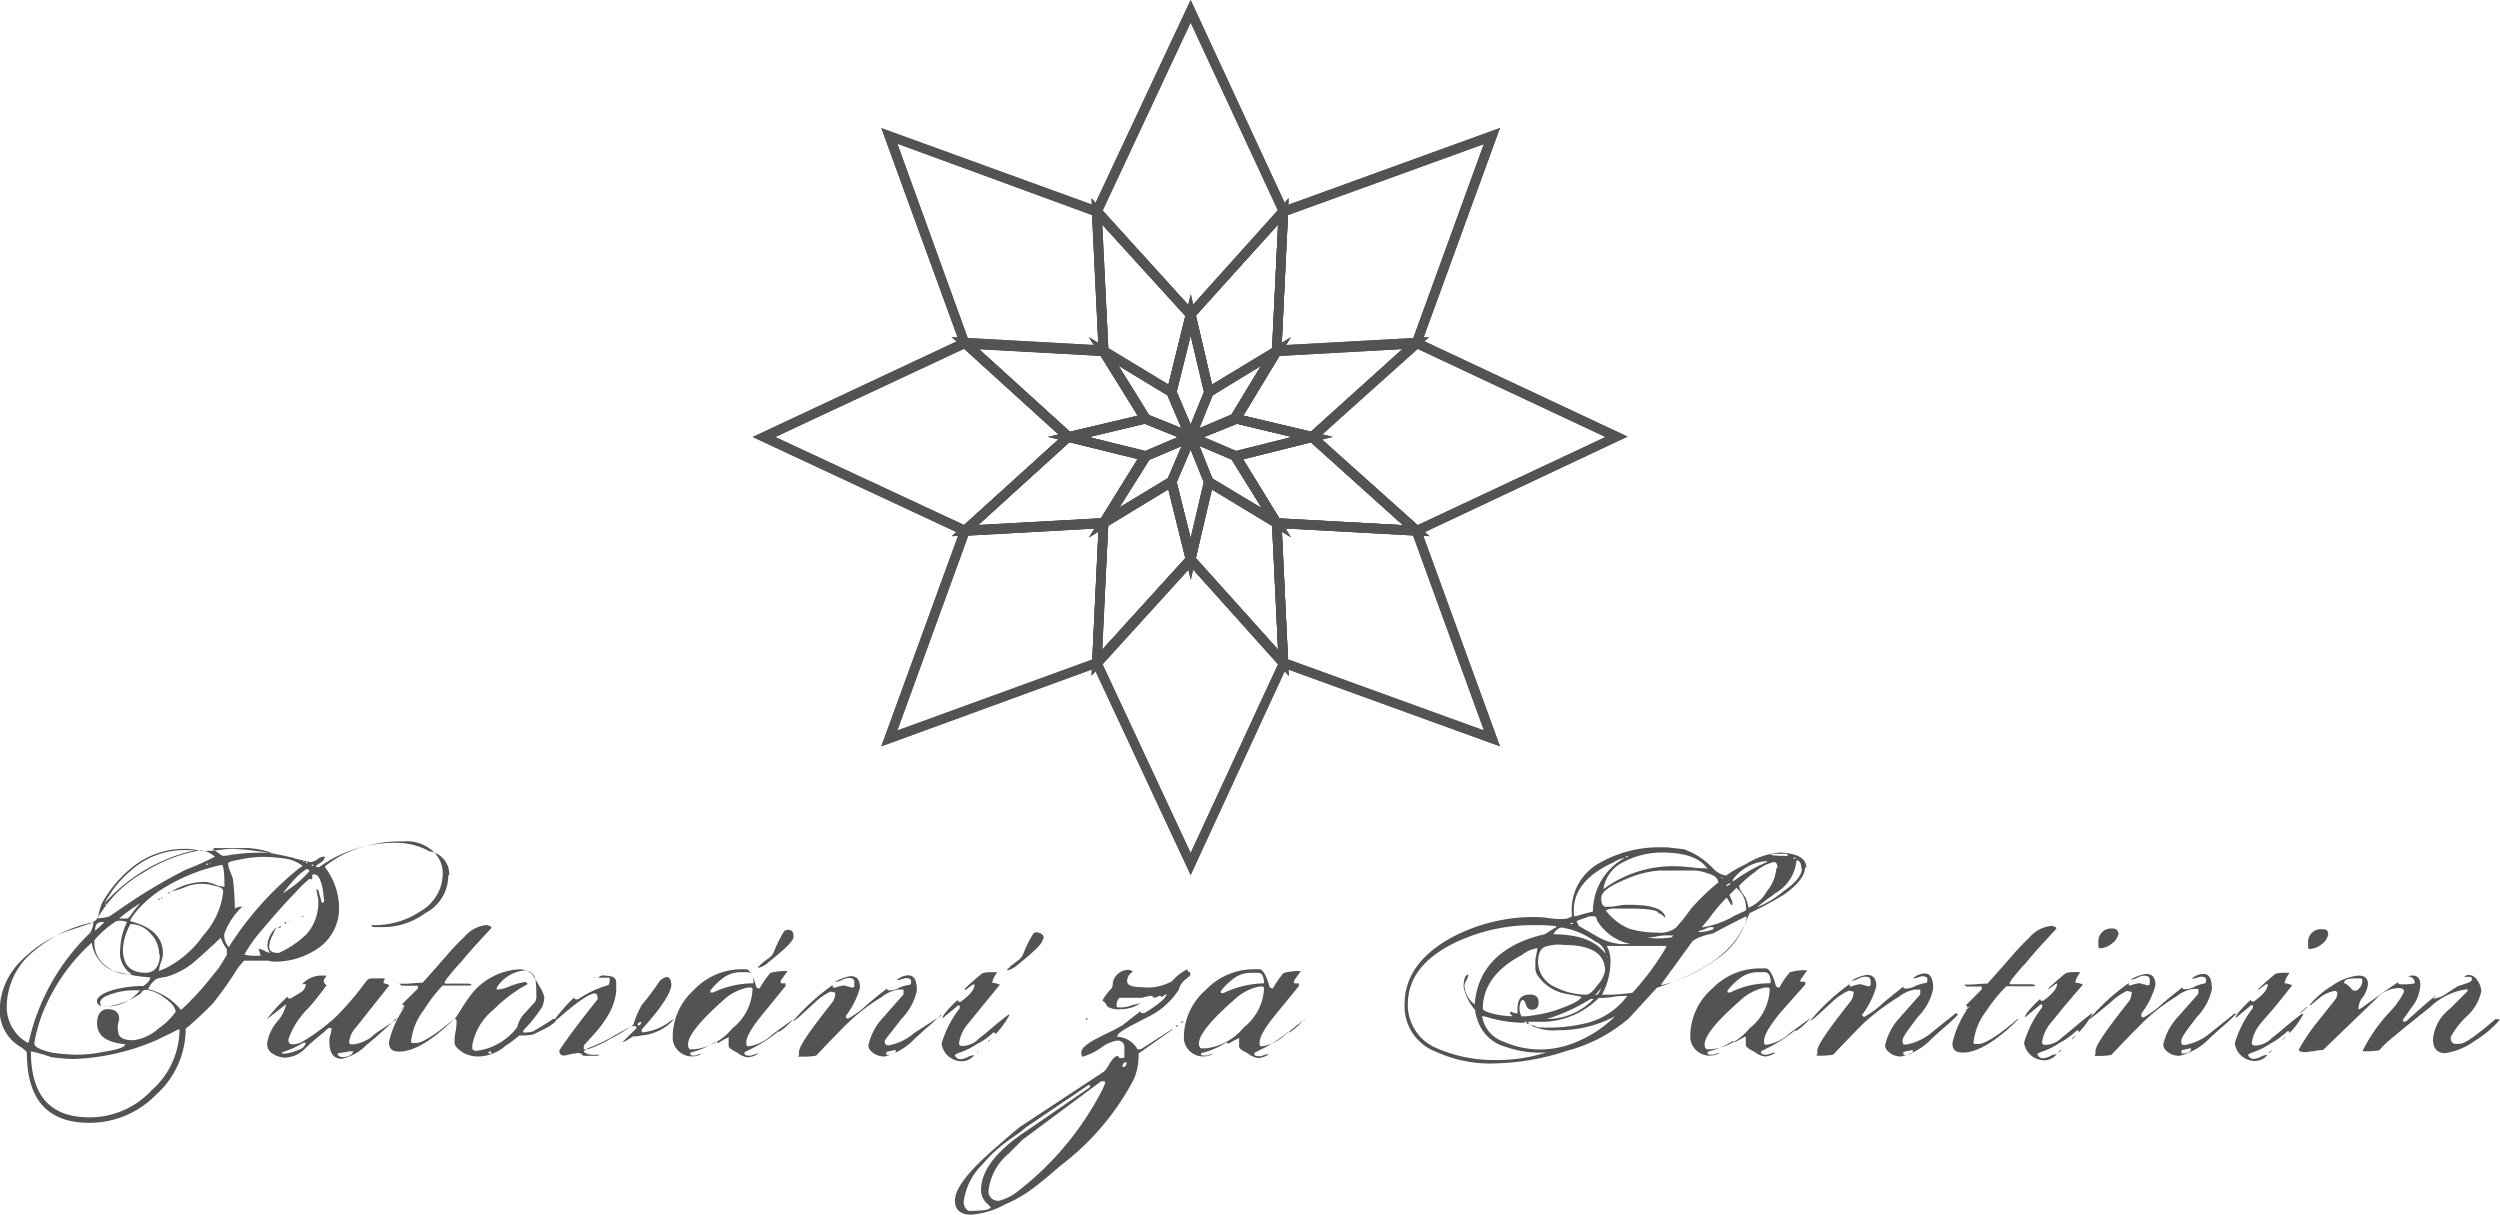 <svg id="Layer_1" data-name="Layer 1" xmlns="http://www.w3.org/2000/svg" viewBox="0 0 177.97 86.48"><defs><style>.cls-1{fill:#535353;}</style></defs><title>partner_putovani-santini</title><path class="cls-1" d="M100.79,38.19l-7.87-7.08L100.79,24l15.09,7.08Zm-6.85-7.08,7,6.27,13.37-6.27-13.37-6.27Z" transform="translate(-0.02 0)"/><path class="cls-1" d="M68.77,38.19,53.6,31.11,68.77,24l7.8,7.08ZM55.21,31.11l13.44,6.26,6.91-6.27-6.91-6.27Z" transform="translate(-0.02 0)"/><path class="cls-1" d="M90.55,25.37l.51-10.55L106.8,9.11l-5.71,15.67Zm1.16-10.06-.45,9.34,9.34-.51,5.05-13.88Z" transform="translate(-0.02 0)"/><path class="cls-1" d="M62.76,53.13l5.71-15.67,10.47-.58L78.4,47.42Zm6.19-15L63.9,52l13.88-5.05.45-9.34Z" transform="translate(-0.02 0)"/><path class="cls-1" d="M84.78,22.9,77.7,15.1,84.78,0l7,15.1ZM78.51,15l6.27,6.91L91,15,84.78,1.61Z" transform="translate(-0.02 0)"/><path class="cls-1" d="M84.78,62.29,77.7,47.12l7.08-7.8,7,7.8Zm-6.27-15,6.27,13.43L91,47.29l-6.2-6.92Z" transform="translate(-0.02 0)"/><path class="cls-1" d="M78.94,25.37l-10.47-.58L62.76,9.12,78.4,14.8Zm-10-1.23,9.27.51-.45-9.34L63.9,10.23Z" transform="translate(-0.02 0)"/><path class="cls-1" d="M106.8,53.13,91.06,47.42l-.51-10.55,10.54.58ZM91.71,46.94,105.66,52l-5.05-13.88-9.34-.51Z" transform="translate(-0.02 0)"/><path class="cls-1" d="M88,32.83,83.89,31.1,88,29.46l6.91,1.64Zm-2.28-1.71,2.34,1,4-1-4-.95Z" transform="translate(-0.02 0)"/><path class="cls-1" d="M81.61,32.83l-7-1.73,7-1.64,4.06,1.64Zm-4.09-1.71,4,1,2.34-1-2.34-.95Z" transform="translate(-0.02 0)"/><path class="cls-1" d="M84.16,31.73l1.64-4L91.92,24l-3.71,6.12Zm2.18-3.58-1,2.35,2.35-1,2.15-3.55Z" transform="translate(-0.02 0)"/><path class="cls-1" d="M77.53,38.27l3.82-6.07,4.05-1.74-1.74,4.08Zm4.28-5.53L79.64,36.2l3.51-2.13,1-2.32Z" transform="translate(-0.02 0)"/><path class="cls-1" d="M84.79,32l-1.73-4.06,1.73-7,1.64,7Zm-1-4.12,1,2.34.95-2.34-.95-4Z" transform="translate(-0.02 0)"/><path class="cls-1" d="M84.79,41.28l-1.73-7,1.73-4.06,1.61,4.06Zm-1-6.94,1,4,.95-4L84.79,32Z" transform="translate(-0.02 0)"/><path class="cls-1" d="M85.4,31.73l-4.07-1.64L77.53,24l6.14,3.72Zm-3.61-2.19,2.33.94-1-2.34L79.59,26Z" transform="translate(-0.02 0)"/><path class="cls-1" d="M91.93,38.26,85.8,34.55l-1.64-4.07,4.06,1.73Zm-5.59-4.18,3.54,2.14-2.14-3.48-2.34-1Z" transform="translate(-0.02 0)"/><path class="cls-1" d="M83.64,28.44l-5.39-3.26-.53-11.07,7.43,8.19Zm-4.72-3.66,4.28,2.59,1.2-4.88L78.49,16Z" transform="translate(-0.02 0)"/><path class="cls-1" d="M85.85,28.44,84.4,22.3l7.36-8.2-.53,11.08Zm-.7-6,1.15,4.93,4.28-2.59L91,16Z" transform="translate(-0.02 0)"/><path class="cls-1" d="M93.52,31.48,87.4,30l3.26-5.39L101.75,24Zm-5-1.89,4.82,1.14,6.57-5.91-8.8.48Z" transform="translate(-0.02 0)"/><path class="cls-1" d="M101.79,38.17l-11.08-.61L87.4,32.25l6.07-1.52ZM91.1,36.91l8.8.48-6.57-5.91-4.82,1.21Z" transform="translate(-0.02 0)"/><path class="cls-1" d="M91.77,48.12l-7.37-8.2,1.44-6.15L91.23,37Zm-6.62-8.39L91,46.24l-.42-8.81L86.3,34.84Z" transform="translate(-0.02 0)"/><path class="cls-1" d="M77.72,48.11,78.25,37l5.39-3.26,1.52,6.14Zm1.19-10.68-.42,8.81,5.91-6.51-1.21-4.89Z" transform="translate(-0.02 0)"/><path class="cls-1" d="M67.77,38.17,76,30.73l6.15,1.52-3.34,5.31Zm8.39-6.69-6.51,5.89,8.74-.48L81,32.67Z" transform="translate(-0.02 0)"/><path class="cls-1" d="M76,31.48,67.77,24l11,.61L82.11,30Zm-6.32-6.65,6.51,5.91L81,29.59,78.4,25.31Z" transform="translate(-0.02 0)"/><path class="cls-1" d="M63.8,74.76h-.14c-.2.07-.41.07-.54.14v.2c.48,0,.68-.14.68-.34M67,72.24a14.38,14.38,0,0,1-1.09,1l-.75.68A4.48,4.48,0,0,1,63,75.21a1.37,1.37,0,0,1-.75-.2c-.27-.2-.41-.34-.41-.61a4.21,4.21,0,0,1,1-1.91l1.5-1.7v-.34h-.41a2.59,2.59,0,0,0-1.16.54A13.17,13.17,0,0,0,60.3,72.9c-.27.27-1,1-2.18,2.25a5.5,5.5,0,0,1-1.09.07h-.2a.25.25,0,0,0,.07-.2v-.14c0-.41.82-1.57,2.38-3.54a1.15,1.15,0,0,0,.2-.68l-.34-.07a4.47,4.47,0,0,0-1.16.82l-1.09,1c-.07.07-.2.14-.34.27h-.07a15.64,15.64,0,0,1,2.86-2.59l-.07.07.07.14a.51.51,0,0,0,.34-.07l.34-.07a.61.61,0,0,1,.34.07c.14,0,.2.07.34.07s.14-.07.14-.34-.14-.34-.41-.34a1.26,1.26,0,0,0-.48.14,1,1,0,0,1-.48.14,3,3,0,0,1,1.09-.41c.48,0,.68.27.68.82a5.77,5.77,0,0,1-1,2v.14l.14.07a6.48,6.48,0,0,0,1.36-1c.48-.41,1-.82,1.43-1.16,0,.07,0,.14.14.14a1.37,1.37,0,0,0,.75-.2,3.07,3.07,0,0,1,.75-.2c.07-.07.07-.14.07-.27s-.14-.2-.34-.2-.2.07-.34.07a.61.61,0,0,1-.34.07,1.26,1.26,0,0,1,.82-.34c.41,0,.61.34.61,1.09a4.07,4.07,0,0,1-1.09,2C63.45,73.52,63,74,63,74.15s.07.27.27.27a3.86,3.86,0,0,0,1.84-.89l1.91-1.23ZM56.51,66.72c-.07.34-.68.89-1.77,1.77a1.62,1.62,0,0,1-.75.41v-.07l.07-.07c.07,0,.07-.07.14-.14l.54-.41a1.06,1.06,0,0,0,.41-.54,8.47,8.47,0,0,1,.68-1.36.4.4,0,0,1,.48-.07c.14,0,.2.2.2.48C56.51,66.65,56.44,66.65,56.51,66.72Zm-2.92,3.65h0l-.07-.07h-.27a3.68,3.68,0,0,0-1.84,1Q49,73.44,49,74.36a.4.4,0,0,0,.14.34h.3a4.09,4.09,0,0,0,2.72-1.5A3.7,3.7,0,0,0,53.59,70.37Zm.07-.41c0-.48-.14-.75-.41-.75h-.48a2.08,2.08,0,0,0-1.36.48,4.62,4.62,0,0,0-.82.82v.14h.2A6.8,6.8,0,0,1,53.65,70Zm2.86,2.52c0,.07-.14.2-.41.48a3.74,3.74,0,0,1-.61.48h-.1a9.74,9.74,0,0,1-1.63,1.09l-.68.34c-.07,0-.07.07-.07.14s.07.14.34.14.2-.07.34-.07A.61.61,0,0,1,54,75a1.43,1.43,0,0,1-.75.27,1.51,1.51,0,0,1-.75-.34c-.41-.2-.61-.34-.61-.48v-.61a7.43,7.43,0,0,0-.75.41.25.25,0,0,0-.2-.07,5.78,5.78,0,0,1-1.77.75V75c0,.14.07.14.27.14a.41.41,0,0,0,.27-.07c.07,0,.2-.07.27-.07a1.1,1.1,0,0,1-.61.2A1.37,1.37,0,0,1,47.91,74h0v-.34a4.52,4.52,0,0,1,1.49-3.17A4.69,4.69,0,0,1,52.74,69h.41c.2,0,.48.41.68,1.16,0,.14.14.2.27.2a6.17,6.17,0,0,1,.75-1.09,3.77,3.77,0,0,1,1.23-.14l-.48.68V70h.34v.2l-1.63,2c-.82,1-1.16,1.63-1.16,2s.07.27.27.27A3.16,3.16,0,0,0,55,73.64l1.5-1.09Zm-10.83.27c-.14,0-.27.07-.27.2V73C45.56,73,45.62,72.95,45.69,72.75Zm2.32-.2a3.46,3.46,0,0,1-2.32,1.16,1.89,1.89,0,0,1-.61.07l-.54.34c-.2.07-.2.07-.14.07h-.07l1-1c0-.14-.07-.14-.2-.14H45c-.14.07-.68.34-1.5.82a12,12,0,0,1-1.63.75c-.07.07-.2.14-.27.2s.2.27.68.27h.41c-.07.07-.14.07-.27.07h-.89A.42.42,0,0,0,41,75a.86.86,0,0,0-.41.07c-.14,0-.27.07-.41.07s-.34-.07-.34-.27a.25.25,0,0,1,.07-.2q.81-1.23,2.66-3.54,0-.41-.2-.41-.61,0-2.86,2H39.4l.14-.2.27-.34A11.74,11.74,0,0,1,40.9,71c0,.14.07.14.2.14h.07a7.43,7.43,0,0,1,2.11-1c.07,0,.14-.14.14-.34s0-.2-.07-.2H42.6a.53.53,0,0,1,.54-.14c.48,0,.75.14.75.48v.61a4.24,4.24,0,0,1-.61,1.77,7.9,7.9,0,0,1-1.09,1.43l-.61.68v.27h.27a8.72,8.72,0,0,0,1.63-.75,12.83,12.83,0,0,0,1.63-1,6.46,6.46,0,0,1,.61-1.43c.07-.07.41-.48,1-1.29.07-.14.2-.27.27-.41a1.1,1.1,0,0,1,.48-.27c.2,0,.34.2.34.54,0,.54-.68,1.63-2.11,3.2,0,.14,0,.2.07.2a3.83,3.83,0,0,0,2-.82Zm-5.65-3h0c-.07.07-.07.07-.07,0h.07Zm6,2.72c-.07,0-.07.07-.14.07h0ZM35,75v-.14h-.2V75Zm3.2-4.22a6.23,6.23,0,0,0-.07-1.09.8.8,0,0,0-.75-.61,2.63,2.63,0,0,0-2,1.23v.14a2.85,2.85,0,0,0,1-.27,5.67,5.67,0,0,1,1-.27h.07l.14.14a10.5,10.5,0,0,0-2.45,1.84,4.2,4.2,0,0,0-1.5,2.52v.27l.2.14a4.3,4.3,0,0,0,3-1.7,2.14,2.14,0,0,1,.54-1l.75-.82a1,1,0,0,0,.07-.48Zm1.43,1.77c0,.14-.27.41-.82.68l-.82.41a4.5,4.5,0,0,1-1,.07,9.15,9.15,0,0,1-1,.75,3,3,0,0,1-2,.75,2.22,2.22,0,0,1-1-.27c-.41-.27-.61-.48-.61-.75a3.05,3.05,0,0,1,.07-.75,3.67,3.67,0,0,0,.07-.75c0-.14-.07-.14-.14-.14.27-.34.61-1,1.09-1.63A4.68,4.68,0,0,1,37,69a1.29,1.29,0,0,1,.89.34,10.08,10.08,0,0,1,.54.89,2.52,2.52,0,0,1,.34.75,2.42,2.42,0,0,1-.14.68,10.67,10.67,0,0,1-1.36,1.7v.14a2.32,2.32,0,0,0,.68-.07,16.29,16.29,0,0,0,1.43-.89ZM28.07,72.4h0l-.07.07Zm.48-.48-.48.54Zm.34-.34a.82.82,0,0,0-.34.34l.27-.27A.07.07,0,0,1,28.89,71.58ZM35,66.06c-.54.61-1.29,1.36-2.18,2.45-.27.27-.61.68-1,1.16l-.07.14-.07.07h0v.07c0,.07,0,.07.07.07H33.4l.2.07-.07.07h-2a11.15,11.15,0,0,0-1.36,1.77,4.36,4.36,0,0,0-.89,2.25c0,.07.14.07.34.07.48,0,1.43-.61,2.79-1.77h0c-1.57,1.57-2.93,2.38-3.95,2.38-.54,0-.75-.2-.75-.68a7.07,7.07,0,0,1,1-2.32l.07-.14c0-.07,0-.2-.07-.2h-.1l1.16-1.15v-.2H28.6c-.07-.07-.14-.14-.2-.14h.34c.48,0,.89-.07,1.36-.07.07-.07.68-.75,1.77-2a17.62,17.62,0,0,1,1.23-1.29,2.36,2.36,0,0,1,1.57-.82c.27.07.34.14.34.2ZM21.74,74.23H21.6a6,6,0,0,1-1.5.68V75a2.17,2.17,0,0,0,1-.2c.48-.14.68-.34.68-.61Zm3.4.61a1.33,1.33,0,0,0-.54.07c-.2,0-.41.07-.54.07,0,.2.14.27.41.27s.68-.14.68-.41Zm-3.88-4.63h0C21.19,70.14,21.19,70.21,21.26,70.21Zm7,2.25a28.06,28.06,0,0,1-2.13,1.91,3.47,3.47,0,0,1-1.77,1c-.61,0-.89-.41-.89-1.23a1.16,1.16,0,0,1,.07-.48,1.16,1.16,0,0,0,.07-.48H23.4c-.34.34-1,.82-1.63,1.43a2.06,2.06,0,0,1-1.5.68,1.67,1.67,0,0,1-.82-.27.78.78,0,0,1-.41-.75,3,3,0,0,1,.68-1.5,3,3,0,0,0,.68-1.29h0L19,72.57h0a11.54,11.54,0,0,1,1.5-1.63c0,.14.07.14.14.14h.07l.68-.41a.78.78,0,0,0,.41-.61h-.27A1.85,1.85,0,0,1,23,69.45h.27c-.07.14-.2.27-.2.34a.37.37,0,0,0,.2.34,16.57,16.57,0,0,1-1.36,1.7A5.66,5.66,0,0,0,20.55,74c0,.2.07.34.27.34a1.37,1.37,0,0,0,.75-.2,13.62,13.62,0,0,0,2.52-1.91,22.26,22.26,0,0,0,2-2.38.49.49,0,0,1,.41-.2h.9a.25.25,0,0,1-.07.2V70a1,1,0,0,1,.41.14l-2.38,3a1.82,1.82,0,0,0-.48,1,.25.25,0,0,0,.07.2h.27a2.63,2.63,0,0,0,1.5-.75l1.5-1ZM11.1,64.27h0V64.2h0Zm.27-.2H11.3V64l.07-.07h0Zm.2-.14L11.5,64h0v-.07h0l.07-.07h0Zm.61-.4h0c-.07,0-.07,0-.07.07H12c0-.07,0-.07.07-.07ZM20,65.91h0c0,.14,0,.14-.07.14H19.8l.2-.14Zm.2-.07Zm.2-.14-.07.07h0l-.07-.07h0l.07-.07h0Zm.34-.14a.53.53,0,0,1-.2.07h0Zm.88-.28h-.14l.07-.07Zm-8.85,8h-.07c-.34.2-.82.41-1.5.75a16.34,16.34,0,0,1-5.92,1.36,13.22,13.22,0,0,1-1.63-.14,11.27,11.27,0,0,0-1.43-.41c0,3.13,1.36,4.7,4.15,4.7a6,6,0,0,0,4.43-1.91,5.83,5.83,0,0,0,2-4.36ZM6.65,65.65a9.52,9.52,0,0,0-4.15,2,5.13,5.13,0,0,0-2,4A2.92,2.92,0,0,0,2,74.24l.07-.07a15.51,15.51,0,0,1,4.36-7.76,1.81,1.81,0,0,0,.24-.71ZM12.51,72q0-.41-.82-1a2.84,2.84,0,0,0-1.23-.54.49.49,0,0,0-.41.2h.07a5.5,5.5,0,0,1-2.52,1c-.48,0-.68-.14-.68-.41s.48-.63,1.48-.86a8.45,8.45,0,0,1,1.84-.2c.27-.2.48-.41.48-.61a12.11,12.11,0,0,1-2.66-.48,2.48,2.48,0,0,1-1.5-2A13.53,13.53,0,0,0,3,72.26a11.35,11.35,0,0,0-.54,2c0,.27.41.48,1.29.68a13.27,13.27,0,0,0,1.7.14,9.08,9.08,0,0,0,1.91-.2c1-.14,1.57-.34,1.57-.54-1.36-.14-2-.61-2-1.5,0-.61.27-1,.75-1s.82.2.82.68c0,.14-.07.27-.07.41a.86.86,0,0,0,0,.44c0,.48.34.68,1.09.68a3.28,3.28,0,0,0,1.77-.82A5.25,5.25,0,0,0,12.55,72Zm-2.59-1.5H9.51a4.72,4.72,0,0,0-1.36.2c-.68.2-1,.41-1,.68s.14.27.48.27A3,3,0,0,0,10,70.47Zm-.45-1.11a1.79,1.79,0,0,1-.89-1.84,4.64,4.64,0,0,1,.48-1.91,1.35,1.35,0,0,0-.75-.07,6.79,6.79,0,0,0-1.57,1.36v.2a2,2,0,0,0,.82,1.63,2.67,2.67,0,0,0,1.77.61h.14Zm-2-3.75h-.2c-.34,0-.48.2-.48.61A6.14,6.14,0,0,0,7.47,65.62Zm3.88,2.32a2.11,2.11,0,0,0-.61-1.5,1.92,1.92,0,0,0-1.43-.68,4.13,4.13,0,0,0-.54,1.77c0,1.16.54,1.7,1.63,1.7.61,0,1-.48,1-1.29ZM7.56,64.37h0V64.3h0l-.07.07h0l.07.07h0Zm8.65,3.27a3.67,3.67,0,0,1-.48-.89c-.54.54-1.16,1.09-1.77,1.63a5.37,5.37,0,0,1-2.11,1.16,3.92,3.92,0,0,0-.68.14,1.66,1.66,0,0,0-.61.75h.07a4.42,4.42,0,0,1,2.25,1.43h.07a21,21,0,0,0,1.63-1.7l1-1.23c.14-.2.34-.54.61-1a.53.53,0,0,1,0-.32ZM10,64.3a12,12,0,0,0-1.5,1.09h.61l.07-.07c.2-.2.41-.61.82-1Zm6-1.16c0-1-.07-1.57-.2-1.57a13,13,0,0,0-4.09,1.63,7.92,7.92,0,0,0-2,1.7c-.27.34-.41.54-.41.68,1.57.41,2.32,1.16,2.32,2.32a2,2,0,0,1-.14.61,2,2,0,0,0-.14.61l.48-.2a7.21,7.21,0,0,0,2.66-2.32,5.53,5.53,0,0,0,1.43-3.13q0-.31-.61-.41a3.42,3.42,0,0,0-.82-.14,3,3,0,0,0-1.36.27,6.36,6.36,0,0,1-.89.27,4.59,4.59,0,0,1,2.32-.68,2.42,2.42,0,0,1,.68.14,1.78,1.78,0,0,0,.75.2ZM15.33,61a1.79,1.79,0,0,0-1-.48,11.06,11.06,0,0,0-4.15,1.63A8.63,8.63,0,0,0,7,65.31v.06a3.42,3.42,0,0,0,.82-.14l.89-.61a38.43,38.43,0,0,1,4.56-2.72,17.89,17.89,0,0,0,2-.89Zm-1.5-.48H13.4A5.69,5.69,0,0,0,9.31,62,7.68,7.68,0,0,0,7.47,64.3a12.16,12.16,0,0,1,6.33-3.75Zm1,1h0l-.07-.07h0l-.07.07h0l.07.07h0Zm.2-.07h0L15,61.41h0l-.07.07Zm6.54.2a2.63,2.63,0,0,0-1.36-.54A11.18,11.18,0,0,0,18.64,61a8.34,8.34,0,0,0-1.29.14c-.75.14-1.09.2-1.09.34a1.6,1.6,0,0,0,.14.54c.07.2.14.34.2.54a20.62,20.62,0,0,1,.14,2.11h0a1.28,1.28,0,0,1,.54-.14A5.11,5.11,0,0,0,16,66.44a1.12,1.12,0,0,0,.34,1v-.07a22.87,22.87,0,0,1,5-5.58ZM23.07,64a5.26,5.26,0,0,0-.14-1c-.14-.48-.27-.75-.54-.75-.07,0-.14,0-.14.07v.27H22l-.14.14a8.52,8.52,0,0,0-.82.82c-.48.48-1.29,1.36-2.38,2.66a10.28,10.28,0,0,0-1.24,1.74,3.22,3.22,0,0,0,1.16.07c0-.07-.07-.14-.07-.2s-.07-.14-.07-.27a1,1,0,0,1,.41.14,1,1,0,0,0,.41.14.83.83,0,0,1-.2-.61A1.87,1.87,0,0,1,19.72,66a3.25,3.25,0,0,0-.27.54,1.84,1.84,0,0,0-.27.82c0,.34.2.48.68.48a6.8,6.8,0,0,0,2-1.36,3.38,3.38,0,0,0,.82-2.25,1.16,1.16,0,0,0-.07-.48c0-.2-.07-.34-.07-.48a.37.37,0,0,1,.2.34c.07.2.14.48.2.68.14-.07.2-.14.14-.27ZM19.4,60.73a5.72,5.72,0,0,0-2.1-.36h-2l-.14.07.68.48a1.89,1.89,0,0,0,.61-.07l.61-.07A13.26,13.26,0,0,1,19,60.71h.43ZM22.06,62c-.07-.07-.14-.14-.2-.14a3.94,3.94,0,0,0-.89.75,11.86,11.86,0,0,0-.82,1l.48-.34A7.13,7.13,0,0,0,22.06,62Zm-.34-.68h0l-.07-.07h0l-.07.07Zm.2.07h0l-.07-.07h0l-.07.07h0l.07.07h0Zm.41.2h0l-.07-.07h0l-.07.07h0l.07.07h0Zm9.6.75A3,3,0,0,1,30.3,65a5.08,5.08,0,0,1-3.13,1h-.54c-.07,0-.14-.07-.2-.14h.34a5.88,5.88,0,0,0,3.2-1,3.12,3.12,0,0,0,1.57-2.72,2.13,2.13,0,0,0-.89-1.7,2.74,2.74,0,0,0-1.91-.54,9.34,9.34,0,0,0-2.72.34,7.55,7.55,0,0,0-2.86,1.43v.07a4.86,4.86,0,0,1,1,2.93,3.45,3.45,0,0,1-1.43,2.79,5.44,5.44,0,0,1-3.06,1,1.5,1.5,0,0,1-.54-.07H17.4a4.37,4.37,0,0,0-.68.89,25.28,25.28,0,0,1-1.57,2.18c-.48.48-1.09,1.09-1.91,1.77a6.31,6.31,0,0,1-2.11,4.7,6.58,6.58,0,0,1-4.77,2c-2.93,0-4.43-1.63-4.43-5-.07-.14-.2-.2-.34-.34A3,3,0,0,1,0,71.89a5,5,0,0,1,1.55-3.52,8.69,8.69,0,0,1,3.34-2.11l1.23-.41c.14-.07.34-.07.48-.2A.82.82,0,0,0,7,65.31a5,5,0,0,1,.27-1,8.75,8.75,0,0,1,2.45-2.79,5.84,5.84,0,0,1,3.47-1.09,3.34,3.34,0,0,1,.75.07,3.67,3.67,0,0,0,.75.07,6,6,0,0,0,1-.07,5.56,5.56,0,0,1,1-.07,23.25,23.25,0,0,1,4.36.68h-.07c.27.07.68.14,1.16.27H22a1.1,1.1,0,0,0,.61-.2.77.77,0,0,1,.54-.2.56.56,0,0,1-.27.41c-.14.07-.27.2-.41.27a.41.41,0,0,0,.27.07A9.14,9.14,0,0,1,28.22,60a4.78,4.78,0,0,1,2.38.61A1.63,1.63,0,0,1,32,62.27Z" transform="translate(-0.02 0)"/><path class="cls-1" d="M139.46,72.51h0l-.07.07C139.39,72.51,139.39,72.51,139.46,72.51Zm.48-.54-.48.54Zm.34-.34a.82.82,0,0,0-.34.34l.27-.27.07-.07Zm6.13-5.52c-.54.61-1.29,1.36-2.18,2.45-.27.27-.61.68-1,1.16l-.07.14-.07.07h0v.14h1.63l.2.07-.07.07h-2A11.15,11.15,0,0,0,141.4,72a4.36,4.36,0,0,0-.89,2.25c0,.07.14.07.34.07.48,0,1.43-.61,2.79-1.77h.07c-1.57,1.57-2.93,2.38-3.95,2.38-.54,0-.75-.2-.75-.68a7.07,7.07,0,0,1,1-2.32l.07-.14c0-.07,0-.2-.07-.2h-.07l1.16-1.16v-.2H140c-.07-.07-.14-.14-.2-.14h.34c.48,0,.89-.07,1.36-.07.07-.07.68-.75,1.77-2a17.62,17.62,0,0,1,1.23-1.29,2.36,2.36,0,0,1,1.57-.82c.34.07.34.14.34.2ZM136.2,74.76h-.14c-.2.07-.41.07-.54.14v.2C136,75.1,136.2,75,136.2,74.76Zm3.2-2.52a14.38,14.38,0,0,1-1.09,1l-.75.68a4.48,4.48,0,0,1-2.18,1.29,1.37,1.37,0,0,1-.75-.2c-.27-.2-.41-.34-.41-.61a4.21,4.21,0,0,1,1-1.91l1.5-1.7v-.34h-.41a2.59,2.59,0,0,0-1.16.54,16.45,16.45,0,0,0-2.45,1.84c-.27.27-1,1-2.18,2.25a5.15,5.15,0,0,1-1,.07h-.2a.25.25,0,0,0,.07-.2v-.14c0-.41.82-1.57,2.38-3.54a1.15,1.15,0,0,0,.2-.68l-.34-.07a4.47,4.47,0,0,0-1.23.85l-1.09,1c-.07.07-.2.14-.34.27h-.07A15.64,15.64,0,0,1,131.76,70l-.07.07v.14a.51.51,0,0,0,.34-.07l.34-.07a.61.61,0,0,1,.34.07c.14,0,.2.07.34.07s.14-.07.14-.34-.14-.34-.41-.34a1.26,1.26,0,0,0-.48.14,1,1,0,0,1-.48.14,3,3,0,0,1,1.09-.41c.48,0,.68.27.68.82a5.77,5.77,0,0,1-1,2v.1l.14.07a6.48,6.48,0,0,0,1.36-1c.48-.41,1-.82,1.43-1.16,0,.07,0,.14.14.14a1.37,1.37,0,0,0,.75-.2,3.07,3.07,0,0,1,.75-.2c.07-.07.07-.14.07-.27s-.14-.2-.34-.2-.2.07-.34.07a.61.61,0,0,1-.34.07,1.26,1.26,0,0,1,.82-.34c.41,0,.61.34.61,1.09a4.07,4.07,0,0,1-1.09,2c-.75,1-1.09,1.43-1.09,1.7s.07.27.27.27a3.86,3.86,0,0,0,1.84-.89l1.7-1.36ZM126,70.37h0l-.07-.07h-.27a3.68,3.68,0,0,0-1.84,1q-2.45,2.14-2.45,3.06a.4.4,0,0,0,.14.34h.34a4.09,4.09,0,0,0,2.72-1.5A3.7,3.7,0,0,0,126,70.48Zm.07-.41c0-.48-.14-.75-.41-.75h-.48a2.08,2.08,0,0,0-1.36.48,4.62,4.62,0,0,0-.82.82v.14h.2A6.1,6.1,0,0,1,126,70Zm2.86,2.45c0,.07-.14.2-.41.48a3.74,3.74,0,0,1-.61.48h-.14a9.74,9.74,0,0,1-1.63,1.09l-.68.34c-.07,0-.07.07-.07.14s.07.14.34.14.2-.07.34-.07a.61.61,0,0,1,.34-.07,1.43,1.43,0,0,1-.75.27,1.51,1.51,0,0,1-.75-.34c-.41-.2-.61-.34-.61-.48v-.61a7.43,7.43,0,0,0-.75.41.25.25,0,0,0-.2-.07,5.78,5.78,0,0,1-1.77.75v.07c0,.14.07.14.34.14a.41.41,0,0,0,.27-.07c.07,0,.2-.07.27-.07a1.1,1.1,0,0,1-.61.2,1.37,1.37,0,0,1-1.5-1.23h0v-.34a4.52,4.52,0,0,1,1.57-3.2,4.69,4.69,0,0,1,3.34-1.43h.48c.2,0,.48.41.68,1.16,0,.14.14.2.27.2a6.17,6.17,0,0,1,.75-1.09,3.77,3.77,0,0,1,1.23-.14l-.48.68v.14h.34v.2l-1.77,2c-.82,1-1.16,1.63-1.16,2s.07.27.27.27a3.16,3.16,0,0,0,1.57-.82l1.5-1.09Zm-20.09.41c0,.07,0,.07-.07.07h0a.07.07,0,0,1-.07-.07h0c0-.07,0-.07.07-.07h0a.07.07,0,0,1,.07.1Zm.07.14h0C109,72.89,109,73,108.89,73ZM110.8,66v-.07a11.54,11.54,0,0,0-1.57-.07,12.79,12.79,0,0,0-5.72,1.29c-2.18,1.09-3.27,2.52-3.27,4.36a3.33,3.33,0,0,0,2.11,3.13,10.09,10.09,0,0,0,4,.82,11.61,11.61,0,0,0,3.75-.54,7.27,7.27,0,0,1-2.93-.41,2.88,2.88,0,0,1-2-2,2,2,0,0,1-.14-.61,3.71,3.71,0,0,1-.82-1.63c0-.61.14-.89.34-.89a1,1,0,0,1-.14.41,1.15,1.15,0,0,0-.14.34A1.78,1.78,0,0,0,105,71.5c.2-2.59,1.91-4.29,5-5Zm5.18,4.9h-.14a4.5,4.5,0,0,0-1,.07,5.56,5.56,0,0,1-1,.07,5.82,5.82,0,0,1-3.88,1.7h-1.23c-.14,0-.2,0-.2.07a9,9,0,0,1-2.66-.41l-.34-.07h0a2.29,2.29,0,0,0,1.57,1.84,6.44,6.44,0,0,0,2.52.54,6.66,6.66,0,0,0,2.79-.61A8.34,8.34,0,0,0,115,72.34a8.46,8.46,0,0,1-4.09,1A3.67,3.67,0,0,1,109,73a.51.51,0,0,1,.34.07.61.61,0,0,0,.34.07,11.36,11.36,0,0,0,3.4-.34,5.19,5.19,0,0,0,2.79-1.91Zm-3.34.07-1-.2a3.12,3.12,0,0,1-2.18-1.36,1,1,0,0,1-.14-.41v-.54a1.53,1.53,0,0,1,.07-.48c0-.14.07-.27.07-.48a2.24,2.24,0,0,0-1.09.48c-1.91,1-2.79,2.32-2.79,3.81,0,.14.27.27.89.41a6,6,0,0,0,1.09.14h.14l-.2-.2c0-.07.07-.07.07-.14h0a1,1,0,0,0,.48.14v-.34c0-.68.27-1,.89-1,.41,0,.61.2.61.54s-.14.54-.48.54a.43.43,0,0,1-.41-.34c-.07-.14-.07-.27-.2-.34s-.27.2-.27.61a1.28,1.28,0,0,0,.14.54h.27a10.53,10.53,0,0,0,2.11-.41c1.16-.41,1.77-.68,1.91-1Zm.82.14h-.2a13,13,0,0,1-3.13,1.43,4.57,4.57,0,0,0,3.34-1.43Zm.82-2c0-1.23-1-1.84-2.93-1.84a3,3,0,0,0-1.36.14c-.34.14-.48.54-.48,1.16a2,2,0,0,0,1.23,1.7,4.91,4.91,0,0,0,2.18.54c.2,0,.48-.2.82-.68a2.14,2.14,0,0,0,.54-1ZM114,70.35l-.41.48h.07C113.74,70.83,113.87,70.69,114,70.35Zm.34-2.32a1.21,1.21,0,0,0-.75-1,5.67,5.67,0,0,0-2.38-1c-.2,0-.41.14-.61.48,1.84,0,3.06.48,3.75,1.43ZM112,65.78v-.07h0c-.14,0-.2,0-.2.07Zm2.45,2.38c0-.07,0-.07-.07-.07Zm4.29-.82H114.4a2.16,2.16,0,0,1,.27,1.09,5,5,0,0,1-.61,2.38h.54a13.22,13.22,0,0,0,1.63-.14,18.62,18.62,0,0,0,2.38-3.2v-.1Zm-2.66-.14a3.6,3.6,0,0,1-2.38-1.7.35.35,0,0,0-.14-.27h-.41c-.27.14-.61.2-.89.34v.07a.52.52,0,0,1,.14.27l1.43.82a4.19,4.19,0,0,0,1.57.48Zm-.41-6.13a2.1,2.1,0,0,0-.82.34c-1.84.82-2.79,2-2.79,3.34,0,.34,0,.48.07.48s.48-.14,1.29-.34a4.33,4.33,0,0,1,2.25-3.81Zm3.47,5.52h-.48a3.13,3.13,0,0,0-.68.07,3.13,3.13,0,0,1-.68.07,3.32,3.32,0,0,0,.82.07,5.77,5.77,0,0,0,.89-.07Zm5.18-1.36h0c-.54.27-1.36.68-2.38,1.23a4.22,4.22,0,0,0-.75.2,2.13,2.13,0,0,0-.68.34l-2.18,3-.07.14.75-.2a12.47,12.47,0,0,0,3.27-1.7,5.22,5.22,0,0,0,2.09-2.87Zm-2-2.45c0-.27-.27-.48-.75-.61a2.82,2.82,0,0,0-1.09-.2h-2.32a7.24,7.24,0,0,0-2.38.61c-1.16.48-1.77.89-1.77,1.36s.14.61.34.61a3.91,3.91,0,0,0,.82-.07,3.91,3.91,0,0,1,.82-.07c1.57,0,2.45.27,2.59.89h-.07l-.14-.14a.52.52,0,0,0-.27-.14c0-.2-.68-.34-2-.34H115a1.23,1.23,0,0,0-.68.14l.07.07a4.15,4.15,0,0,0,1.63,1.23,7,7,0,0,0,2,.27,1.84,1.84,0,0,0,1.29-.34,12.61,12.61,0,0,0,1.09-1.36,16.12,16.12,0,0,1,2-1.92ZM115.88,61h0c0-.07,0-.07-.07-.07h0a.07.07,0,0,0-.07.07h.14c-.07.07,0,.14,0,.07ZM122,66h-.2a1,1,0,0,0-.41.14c-.14.07-.27.07-.41.14l-.07.07a3.08,3.08,0,0,0,1.09-.2Zm-.48-4.22c-.54-.75-1.63-1.09-3.2-1.09a5.78,5.78,0,0,0-2.59.61,2.59,2.59,0,0,0-1.57,2,8.33,8.33,0,0,1,5.31-1.63c.34,0,.68.07,1,.07a4.82,4.82,0,0,0,1,.07.24.24,0,0,0,.14.07Zm2.79,2.79a1.78,1.78,0,0,0-.68-1.36l-.48.48v.07a3.32,3.32,0,0,1,.2.48c0,.14,0,.2-.07.2l-.34-.54a11.11,11.11,0,0,0-1.16,1.36c-.14.2-.34.41-.61.75h.07a6.36,6.36,0,0,0,2.25-.82l.75-.34c.07-.07.14-.14.07-.27Zm-1.16-1.7h0a.94.94,0,0,0-.27.2H123c.07-.07.14-.07.2-.14Zm-.48-.34-.07-.07h-.07l.07.07Zm3.88-.75c0-.27-.07-.41-.27-.41a3,3,0,0,0-1.29.68,7.84,7.84,0,0,0-1.16,1,.74.74,0,0,0,.2.48c.07.14.2.27.27.41a6.3,6.3,0,0,1,.2.68,2.68,2.68,0,0,0,1.29-1.16,2.92,2.92,0,0,0,.68-1.63Zm-.75-.48a3.23,3.23,0,0,0-2.45,1.36l.07.07a11.93,11.93,0,0,1,2.38-1.36Zm2.45.48c0-.34-.14-.54-.34-.54a3,3,0,0,1-1.57,2.38l-.07.07c-.27.2-.68.48-1.16.89A6.81,6.81,0,0,0,127,63.43c.89-.61,1.29-1.16,1.29-1.57Zm-1.09-1h-.77a.61.61,0,0,0-.34.07,4.19,4.19,0,0,0,1,.07c.14.07.2,0,.27-.07Zm.68.34h0c0-.07,0-.07-.07-.07h0a.07.07,0,0,0-.07.07h0c.07,0,.07.07.14,0h0Zm.68.61c0,.61-.54,1.29-1.57,2A26.57,26.57,0,0,1,124.58,65c-.14.27-.27.68-.54,1.16-.89,1.77-2.93,3.13-6.06,4.15l-2,2.18a11.07,11.07,0,0,1-4.43,2.32,17.32,17.32,0,0,1-5,.89,9.29,9.29,0,0,1-4.29-.82,3.46,3.46,0,0,1-2.25-3.4q0-2.86,3.27-4.7a12.47,12.47,0,0,1,5.86-1.5,7.52,7.52,0,0,1,1.09.07,5.5,5.5,0,0,0,1.09.07,1.1,1.1,0,0,0,.61-.2,3.81,3.81,0,0,1,2-3.81,8.54,8.54,0,0,1,4.43-1.09h.34l1.23.14c.14.07.34.14.61.27A5.68,5.68,0,0,1,122,61.85a1.63,1.63,0,0,0,.89.48,9.75,9.75,0,0,1,1.43-.82,5.25,5.25,0,0,1,2.45-.82c1.23.07,1.84.41,1.84,1.09ZM90,70.37V70.3l-.07-.07h-.27a3.68,3.68,0,0,0-1.84,1q-2.45,2.14-2.45,3.06a.4.4,0,0,0,.14.34h.34a4.09,4.09,0,0,0,2.72-1.5,3.7,3.7,0,0,0,1.43-2.72ZM90,70c0-.48-.14-.75-.41-.75h-.48a2.08,2.08,0,0,0-1.36.48,4.62,4.62,0,0,0-.82.82v.14h.2A7,7,0,0,1,90,70Zm2.86,2.52c0,.07-.14.2-.41.48a3.74,3.74,0,0,1-.61.48h-.14a9.74,9.74,0,0,1-1.63,1.09l-.68.34c-.07,0-.07.07-.07.14s.07.14.34.14.2-.07.34-.07a.61.61,0,0,1,.34-.07,1.43,1.43,0,0,1-.75.27,1.51,1.51,0,0,1-.75-.34c-.41-.2-.61-.34-.61-.48v-.61a7.43,7.43,0,0,0-.75.41.25.25,0,0,0-.2-.07,5.78,5.78,0,0,1-1.77.75V75c0,.14.07.14.34.14a.41.41,0,0,0,.27-.07c.07,0,.2-.07.27-.07a1.1,1.1,0,0,1-.61.2A1.37,1.37,0,0,1,84.3,74h0v-.34a4.52,4.52,0,0,1,1.57-3.2A4.69,4.69,0,0,1,89.21,69h.48c.2,0,.48.41.68,1.16,0,.14.14.2.27.2a6.17,6.17,0,0,1,.75-1.09,3.77,3.77,0,0,1,1.23-.14l-.48.68V70h.34v.2l-1.63,2c-.82,1-1.16,1.63-1.16,2s.07.27.27.27a3.16,3.16,0,0,0,1.57-.82l1.36-1.09ZM77.63,77.25h-.14l-4.43,3-.41.34-.48.34a10.54,10.54,0,0,0-2.25,2,4.48,4.48,0,0,0-1.29,2.59.69.69,0,0,0,.34.68c1,0,1.57-.07,1.57-.27l-.34-.34a1.29,1.29,0,0,1-.34-.89c0-1.36,1.09-2.79,3.27-4.22l4.36-3c.07,0,.07-.07.14-.14Zm1-.27H78.4l-5.58,4.15-1,1a4,4,0,0,0-1.43,2.66.66.66,0,0,0,.63.69h.12a3.6,3.6,0,0,0,1.43-.75,21.52,21.52,0,0,0,5.92-7.15,3.32,3.32,0,0,0,.2-.48V77Zm1.57-1.36c-.2,0-.27.14-.27.34.22,0,.29-.11.29-.39Zm4.56-6.26a.21.21,0,0,1-.07.14,6.29,6.29,0,0,0-.48.41,1.37,1.37,0,0,0-.27.54,5.42,5.42,0,0,1-2.32,2l-1.16.61c-.61.34-.89.54-.89.68v.07A1.72,1.72,0,0,1,81,74.7a.51.51,0,0,0,.34-.07l2.11-1.36h.07L81.07,75a4.21,4.21,0,0,1-.34,1.84A18.47,18.47,0,0,1,75.49,83c-.61.54-1.16,1-1.63,1.36a9.43,9.43,0,0,1-2.25,1.36,6.06,6.06,0,0,1-2.45.75c-.75,0-1.16-.34-1.16-1,0-.89,1-2.11,2.79-3.68.41-.34,1-.89,1.84-1.57l6-3.95a3.2,3.2,0,0,0,.41-.61c.2-.27.34-.48.54-.48h.07c0,.14.07.14.07.14.27,0,.34,0,.34-.07v-.75a.44.44,0,0,0-.46-.42h-.08a2.59,2.59,0,0,0-1.16.54,4.52,4.52,0,0,1-1.29.61.51.51,0,0,1-.07-.34c0-.27.48-.68,1.36-1.09.34-.2.89-.41,1.57-.82.27-.2.68-.54,1.29-1,0,.07,0,.14.07.14h.2c1-.61,1.57-1.09,1.57-1.36h0c-.14.07-.27.2-.34.2s-.07-.07-.14-.07l-.34.14c-.07,0-.07,0-.14-.07a.24.24,0,0,0-.14-.07c-.14,0-.27.07-.41.07a.86.86,0,0,1-.41.07H79.71a.74.74,0,0,0-.2.48c0,.14,0,.2.07.2a2.32,2.32,0,0,0,1-.14c.2-.07.34-.07.54-.14h.07a2.46,2.46,0,0,1-1.36.41,1.52,1.52,0,0,1-1-.2.7.7,0,0,0-.34-.41,4.37,4.37,0,0,1,.68-.89.86.86,0,0,0,.07-.41,1.15,1.15,0,0,1,1.09-.89.52.52,0,0,1,.34.14.75.75,0,0,0-.41.68q0,.41,1,.41a3.6,3.6,0,0,0,2.18-.41A3.82,3.82,0,0,1,84.53,69c.07.2.14.2.2.2Zm-7.29,3.13-.14.14v-.07c0-.07,0-.07.07-.07Zm6.4.54-.07.07h-.07C83.73,73,83.73,73,83.87,73Zm.41-.34-.14.14h-.07c.07-.07.07-.14.2-.14ZM69.64,74.8l-.2.2h0a.94.94,0,0,1,.27-.2Zm1-.89-.27.27v-.07Zm1.23-1.63a6.48,6.48,0,0,1-1,1.36v-.07c0-.07-.07-.07-.14-.07a4.47,4.47,0,0,1-1.16.82,5.16,5.16,0,0,1-1.23.61c-.2.07-.34.14-.34.2a.41.41,0,0,0,.41.27,1.26,1.26,0,0,0,.48-.14,1,1,0,0,1,.48-.14,1.13,1.13,0,0,1-1.09.41,1.44,1.44,0,0,1-1.23-1.23,7.4,7.4,0,0,1,1.29-2.52v-.2H68.2c-.2.2-.48.41-.89.75-.07.07-.14.14-.2.14h0c0-.14.34-.61,1.09-1.29,0,.14.07.14.2.14q1-.71,1-1.23h-.14l-.54.41v-.13c.41-.41.82-.75,1.23-1.09a2.32,2.32,0,0,1,.68-.07H71c-.07.14-.14.2-.2.34a1,1,0,0,0-.14.41,1.6,1.6,0,0,1,.54.14l-1.23,1.5-1,1.23a2.8,2.8,0,0,0-.68,1.43c0,.14.07.2.27.2a1.68,1.68,0,0,0,1.16-.54c.48-.34,1.16-1,2.11-1.7Zm2.38-5.38c-.07.34-.68.89-1.77,1.77a1.62,1.62,0,0,1-.75.41V69l.07-.07c.07,0,.07-.07.14-.14l.54-.41a1.06,1.06,0,0,0,.41-.54,8.47,8.47,0,0,1,.68-1.36.32.32,0,0,1,.41-.07.38.38,0,0,1,.34.41A.07.07,0,0,0,74.25,66.9Z" transform="translate(-0.02 0)"/><path class="cls-1" d="M168.19,69.85a.25.25,0,0,0-.07-.2h-.41c-.54,0-.82.07-.82.34h0c.07,0,.2.07.48.34a.36.36,0,0,0,.27.2.37.37,0,0,0,.34-.2.57.57,0,0,0,.2-.48m-3.88,1.84-.48.41h-.07l.48-.41Zm13.69.89a7.4,7.4,0,0,1-1.77,1.5,4.83,4.83,0,0,1-2.11.89c-.61,0-.89-.34-.89-1a3.1,3.1,0,0,1,1.23-2.18l1.23-1.23v-.14A4.67,4.67,0,0,0,173,71.71c-.68.54-1.63,1.29-2.93,2.38a6.2,6.2,0,0,0-.68.68,6.23,6.23,0,0,1-1.16.07v-.07a11.59,11.59,0,0,1,1.84-2.66,6,6,0,0,0,1.09-1.5c0-.14-.07-.27-.34-.27a2.18,2.18,0,0,0-1.63.75l-3.81,3.67a1.89,1.89,0,0,0-.61.07c-.27,0-.48.07-.61.07-.34,0-.48-.07-.48-.14v-.07a14.37,14.37,0,0,1,1.23-1.84l1.36-1.7a1,1,0,0,0,.14-.41.18.18,0,0,0-.16-.2h0a2.39,2.39,0,0,0-1,.41l-.75.61h-.08A6.22,6.22,0,0,1,166,70.2a3.88,3.88,0,0,1,1.91-.75c.48,0,.68.2.68.61a2,2,0,0,1-.34.89,1.43,1.43,0,0,0-.34.89H168c.89-.61,1.77-1.29,2.72-1.91,0,.07.07.14.2.14a4.19,4.19,0,0,0,1-.07.45.45,0,0,0-.41-.48h-.07a.61.61,0,0,1,.34-.07c.34,0,.54.2.54.68a2.89,2.89,0,0,1-.41,1.29l-.82,1.16v.14h.2c.68-.61,1.36-1.23,2.11-1.84v.07l-.14.07v.07a2,2,0,0,0,.89-.34c.48-.34.75-.48.82-.54l.61-.2c.27-.07.41-.2.41-.27a.25.25,0,0,0-.07-.2h-.48a.52.52,0,0,1,.34-.14.78.78,0,0,1,.61.41,1.43,1.43,0,0,1,.27.75,3.35,3.35,0,0,1-1.09,1.84,5.68,5.68,0,0,0-1.09,1.43c0,.34.14.48.34.48h.27c.41,0,1.23-.61,2.59-1.77Zm-2.52-3Zm-13.69,5.18-.2.2h-.07A.94.94,0,0,1,161.78,74.76Zm1-1a1.15,1.15,0,0,1-.27.27V74ZM164,72.19a6.48,6.48,0,0,1-1,1.36v-.07c0-.07-.07-.07-.14-.07a5.67,5.67,0,0,1-1.23.89,5.16,5.16,0,0,1-1.23.61c-.2.07-.34.14-.34.2a.41.41,0,0,0,.41.27,1.26,1.26,0,0,0,.48-.14,1,1,0,0,1,.48-.14,1.13,1.13,0,0,1-1.09.41,1.44,1.44,0,0,1-1.23-1.23,7.4,7.4,0,0,1,1.29-2.52v-.2h-.14c-.2.2-.48.41-.89.75-.07.07-.14.14-.2.14h0c0-.14.34-.61,1.09-1.29,0,.14.07.14.2.14q1-.71,1-1.23h-.14l-.54.41v-.07c.41-.41.82-.75,1.23-1.09a2.32,2.32,0,0,1,.68-.07H163c-.07.14-.14.2-.2.34a1,1,0,0,0-.14.41,1.6,1.6,0,0,1,.54.14L162,71.64l-1,1.16a2.8,2.8,0,0,0-.68,1.43c0,.14.07.2.27.2a1.68,1.68,0,0,0,1.16-.54c.48-.34,1.16-1,2.11-1.7Zm1.77-5.72a1.12,1.12,0,0,1-.48.75,1.43,1.43,0,0,1-.89.34l-.07-.07v-.34a.91.91,0,0,1,1-1c.27,0,.41.07.41.27ZM156,74.64h-.14c-.2.07-.41.07-.54.14V75C155.7,75,156,74.91,156,74.64Zm3.2-2.45a14.38,14.38,0,0,1-1.09,1l-.75.68a4.48,4.48,0,0,1-2.18,1.29,1.37,1.37,0,0,1-.75-.2c-.27-.2-.41-.34-.41-.61a4.21,4.21,0,0,1,1-1.91l1.5-1.7V70.4h-.41a2.59,2.59,0,0,0-1.16.54,13.18,13.18,0,0,0-2.45,1.91c-.27.27-1,1-2.18,2.25a5.15,5.15,0,0,1-1,.07h-.2a.25.25,0,0,0,.07-.2v-.14c0-.41.82-1.57,2.38-3.54a1.15,1.15,0,0,0,.2-.68l-.34-.07a4.47,4.47,0,0,0-1.16.82l-1.09.89c-.07.07-.2.14-.34.27h-.07a15.64,15.64,0,0,1,2.86-2.59l-.07.07v.14a.51.51,0,0,0,.34-.07l.34-.07a.61.61,0,0,1,.34.07c.14,0,.2.07.34.07s.14-.07.14-.34-.14-.34-.41-.34a1.26,1.26,0,0,0-.48.14,1,1,0,0,1-.48.14,3,3,0,0,1,1.09-.41c.48,0,.68.27.68.82a5.77,5.77,0,0,1-1,2v.22l.14.07a6.48,6.48,0,0,0,1.36-1c.48-.41,1-.82,1.43-1.16,0,.07,0,.14.14.14a1.37,1.37,0,0,0,.75-.2A3.07,3.07,0,0,1,157,70c.07-.07.07-.14.07-.27s-.14-.2-.34-.2-.2.07-.34.07a.61.61,0,0,1-.34.07,1.26,1.26,0,0,1,.82-.34c.41,0,.61.34.61,1.09a4.07,4.07,0,0,1-1.09,2c-.75,1-1.09,1.43-1.09,1.7s.07.27.27.27a3.86,3.86,0,0,0,1.84-.89l1.7-1.36Zm-12.39,2.52-.2.2h-.07A.94.94,0,0,1,146.78,74.71Zm1-1a1.15,1.15,0,0,1-.27.27v-.07ZM149,72.14a6.48,6.48,0,0,1-1,1.36v-.07c0-.07-.07-.07-.14-.07a5.67,5.67,0,0,1-1.23.89,5.16,5.16,0,0,1-1.23.61c-.2.07-.34.14-.34.2a.41.41,0,0,0,.41.27,1.26,1.26,0,0,0,.48-.14,1,1,0,0,1,.48-.14,1.13,1.13,0,0,1-1.09.41,1.44,1.44,0,0,1-1.23-1.23,7.4,7.4,0,0,1,1.29-2.52v-.2h-.14c-.2.2-.48.41-.89.75-.07.07-.14.14-.2.14h0c0-.14.34-.61,1.09-1.29,0,.14.07.14.2.14q1-.71,1-1.23h-.07l-.54.41v-.07c.41-.41.82-.75,1.23-1.09a2.32,2.32,0,0,1,.68-.07h.34c-.07.14-.14.2-.2.34a1,1,0,0,0-.14.41,1.6,1.6,0,0,1,.54.14l-1.23,1.43-1,1.23a2.8,2.8,0,0,0-.68,1.43c0,.14.07.2.27.2a1.68,1.68,0,0,0,1.16-.54c.48-.34,1.16-1,2.11-1.7Zm1.84-5.72a1.12,1.12,0,0,1-.48.75,1.43,1.43,0,0,1-.89.34l-.07-.07V67.1a.91.91,0,0,1,1-1,.37.37,0,0,1,.41.27Z" transform="translate(-0.02 0)"/><path class="cls-1" d="M100.79,38.19l-7.87-7.08L100.79,24l15.09,7.08Zm-6.85-7.08,7,6.27,13.37-6.27-13.37-6.27Z" transform="translate(-0.02 0)"/><path class="cls-1" d="M68.77,38.19,53.6,31.11,68.77,24l7.8,7.08ZM55.21,31.11l13.44,6.26,6.91-6.27-6.91-6.27Z" transform="translate(-0.02 0)"/><path class="cls-1" d="M90.55,25.37l.51-10.55L106.8,9.11l-5.71,15.67Zm1.16-10.06-.45,9.34,9.34-.51,5.05-13.88Z" transform="translate(-0.02 0)"/><path class="cls-1" d="M62.76,53.13l5.71-15.67,10.47-.58L78.4,47.42Zm6.19-15L63.9,52l13.88-5.05.45-9.34Z" transform="translate(-0.02 0)"/><path class="cls-1" d="M84.78,22.9,77.7,15.1,84.78,0l7,15.1ZM78.51,15l6.27,6.91L91,15,84.78,1.61Z" transform="translate(-0.02 0)"/><path class="cls-1" d="M84.78,62.29,77.7,47.12l7.08-7.8,7,7.8Zm-6.27-15,6.27,13.43L91,47.29l-6.2-6.92Z" transform="translate(-0.02 0)"/><path class="cls-1" d="M78.94,25.37l-10.47-.58L62.76,9.12,78.4,14.8Zm-10-1.23,9.27.51-.45-9.34L63.9,10.23Z" transform="translate(-0.02 0)"/><path class="cls-1" d="M106.8,53.13,91.06,47.42l-.51-10.55,10.54.58ZM91.71,46.94,105.66,52l-5.05-13.88-9.34-.51Z" transform="translate(-0.02 0)"/><path class="cls-1" d="M88,32.83,83.89,31.1,88,29.46l6.91,1.64Zm-2.28-1.71,2.34,1,4-1-4-.95Z" transform="translate(-0.02 0)"/><path class="cls-1" d="M81.61,32.83l-7-1.73,7-1.64,4.06,1.64Zm-4.09-1.71,4,1,2.34-1-2.34-.95Z" transform="translate(-0.02 0)"/><path class="cls-1" d="M84.16,31.73l1.64-4L91.92,24l-3.71,6.12Zm2.18-3.58-1,2.35,2.35-1,2.15-3.55Z" transform="translate(-0.02 0)"/><path class="cls-1" d="M77.53,38.27l3.82-6.07,4.05-1.74-1.74,4.08Zm4.28-5.53L79.64,36.2l3.51-2.13,1-2.32Z" transform="translate(-0.02 0)"/><path class="cls-1" d="M84.79,32l-1.73-4.06,1.73-7,1.64,7Zm-1-4.12,1,2.34.95-2.34-.95-4Z" transform="translate(-0.02 0)"/><path class="cls-1" d="M84.79,41.28l-1.73-7,1.73-4.06,1.61,4.06Zm-1-6.94,1,4,.95-4L84.79,32Z" transform="translate(-0.02 0)"/><path class="cls-1" d="M85.4,31.73l-4.07-1.64L77.53,24l6.14,3.72Zm-3.61-2.19,2.33.94-1-2.34L79.59,26Z" transform="translate(-0.02 0)"/><path class="cls-1" d="M91.93,38.26,85.8,34.55l-1.64-4.07,4.06,1.73Zm-5.59-4.18,3.54,2.14-2.14-3.48-2.34-1Z" transform="translate(-0.02 0)"/><path class="cls-1" d="M83.64,28.44l-5.39-3.26-.53-11.07,7.43,8.19Zm-4.72-3.66,4.28,2.59,1.2-4.88L78.49,16Z" transform="translate(-0.02 0)"/><path class="cls-1" d="M85.85,28.44,84.4,22.3l7.36-8.2-.53,11.08Zm-.7-6,1.15,4.93,4.28-2.59L91,16Z" transform="translate(-0.02 0)"/><path class="cls-1" d="M93.52,31.48,87.4,30l3.26-5.39L101.75,24Zm-5-1.89,4.82,1.14,6.57-5.91-8.8.48Z" transform="translate(-0.02 0)"/><path class="cls-1" d="M101.79,38.17l-11.08-.61L87.4,32.25l6.07-1.52ZM91.1,36.91l8.8.48-6.57-5.91-4.82,1.21Z" transform="translate(-0.02 0)"/><path class="cls-1" d="M91.77,48.12l-7.37-8.2,1.44-6.15L91.23,37Zm-6.62-8.39L91,46.24l-.42-8.81L86.3,34.84Z" transform="translate(-0.02 0)"/><path class="cls-1" d="M77.72,48.11,78.25,37l5.39-3.26,1.52,6.14Zm1.19-10.68-.42,8.81,5.91-6.51-1.21-4.89Z" transform="translate(-0.02 0)"/><path class="cls-1" d="M67.77,38.17,76,30.73l6.15,1.52-3.34,5.31Zm8.39-6.69-6.51,5.89,8.74-.48L81,32.67Z" transform="translate(-0.02 0)"/><path class="cls-1" d="M76,31.48,67.77,24l11,.61L82.11,30Zm-6.32-6.65,6.51,5.91L81,29.59,78.4,25.31Z" transform="translate(-0.02 0)"/></svg>